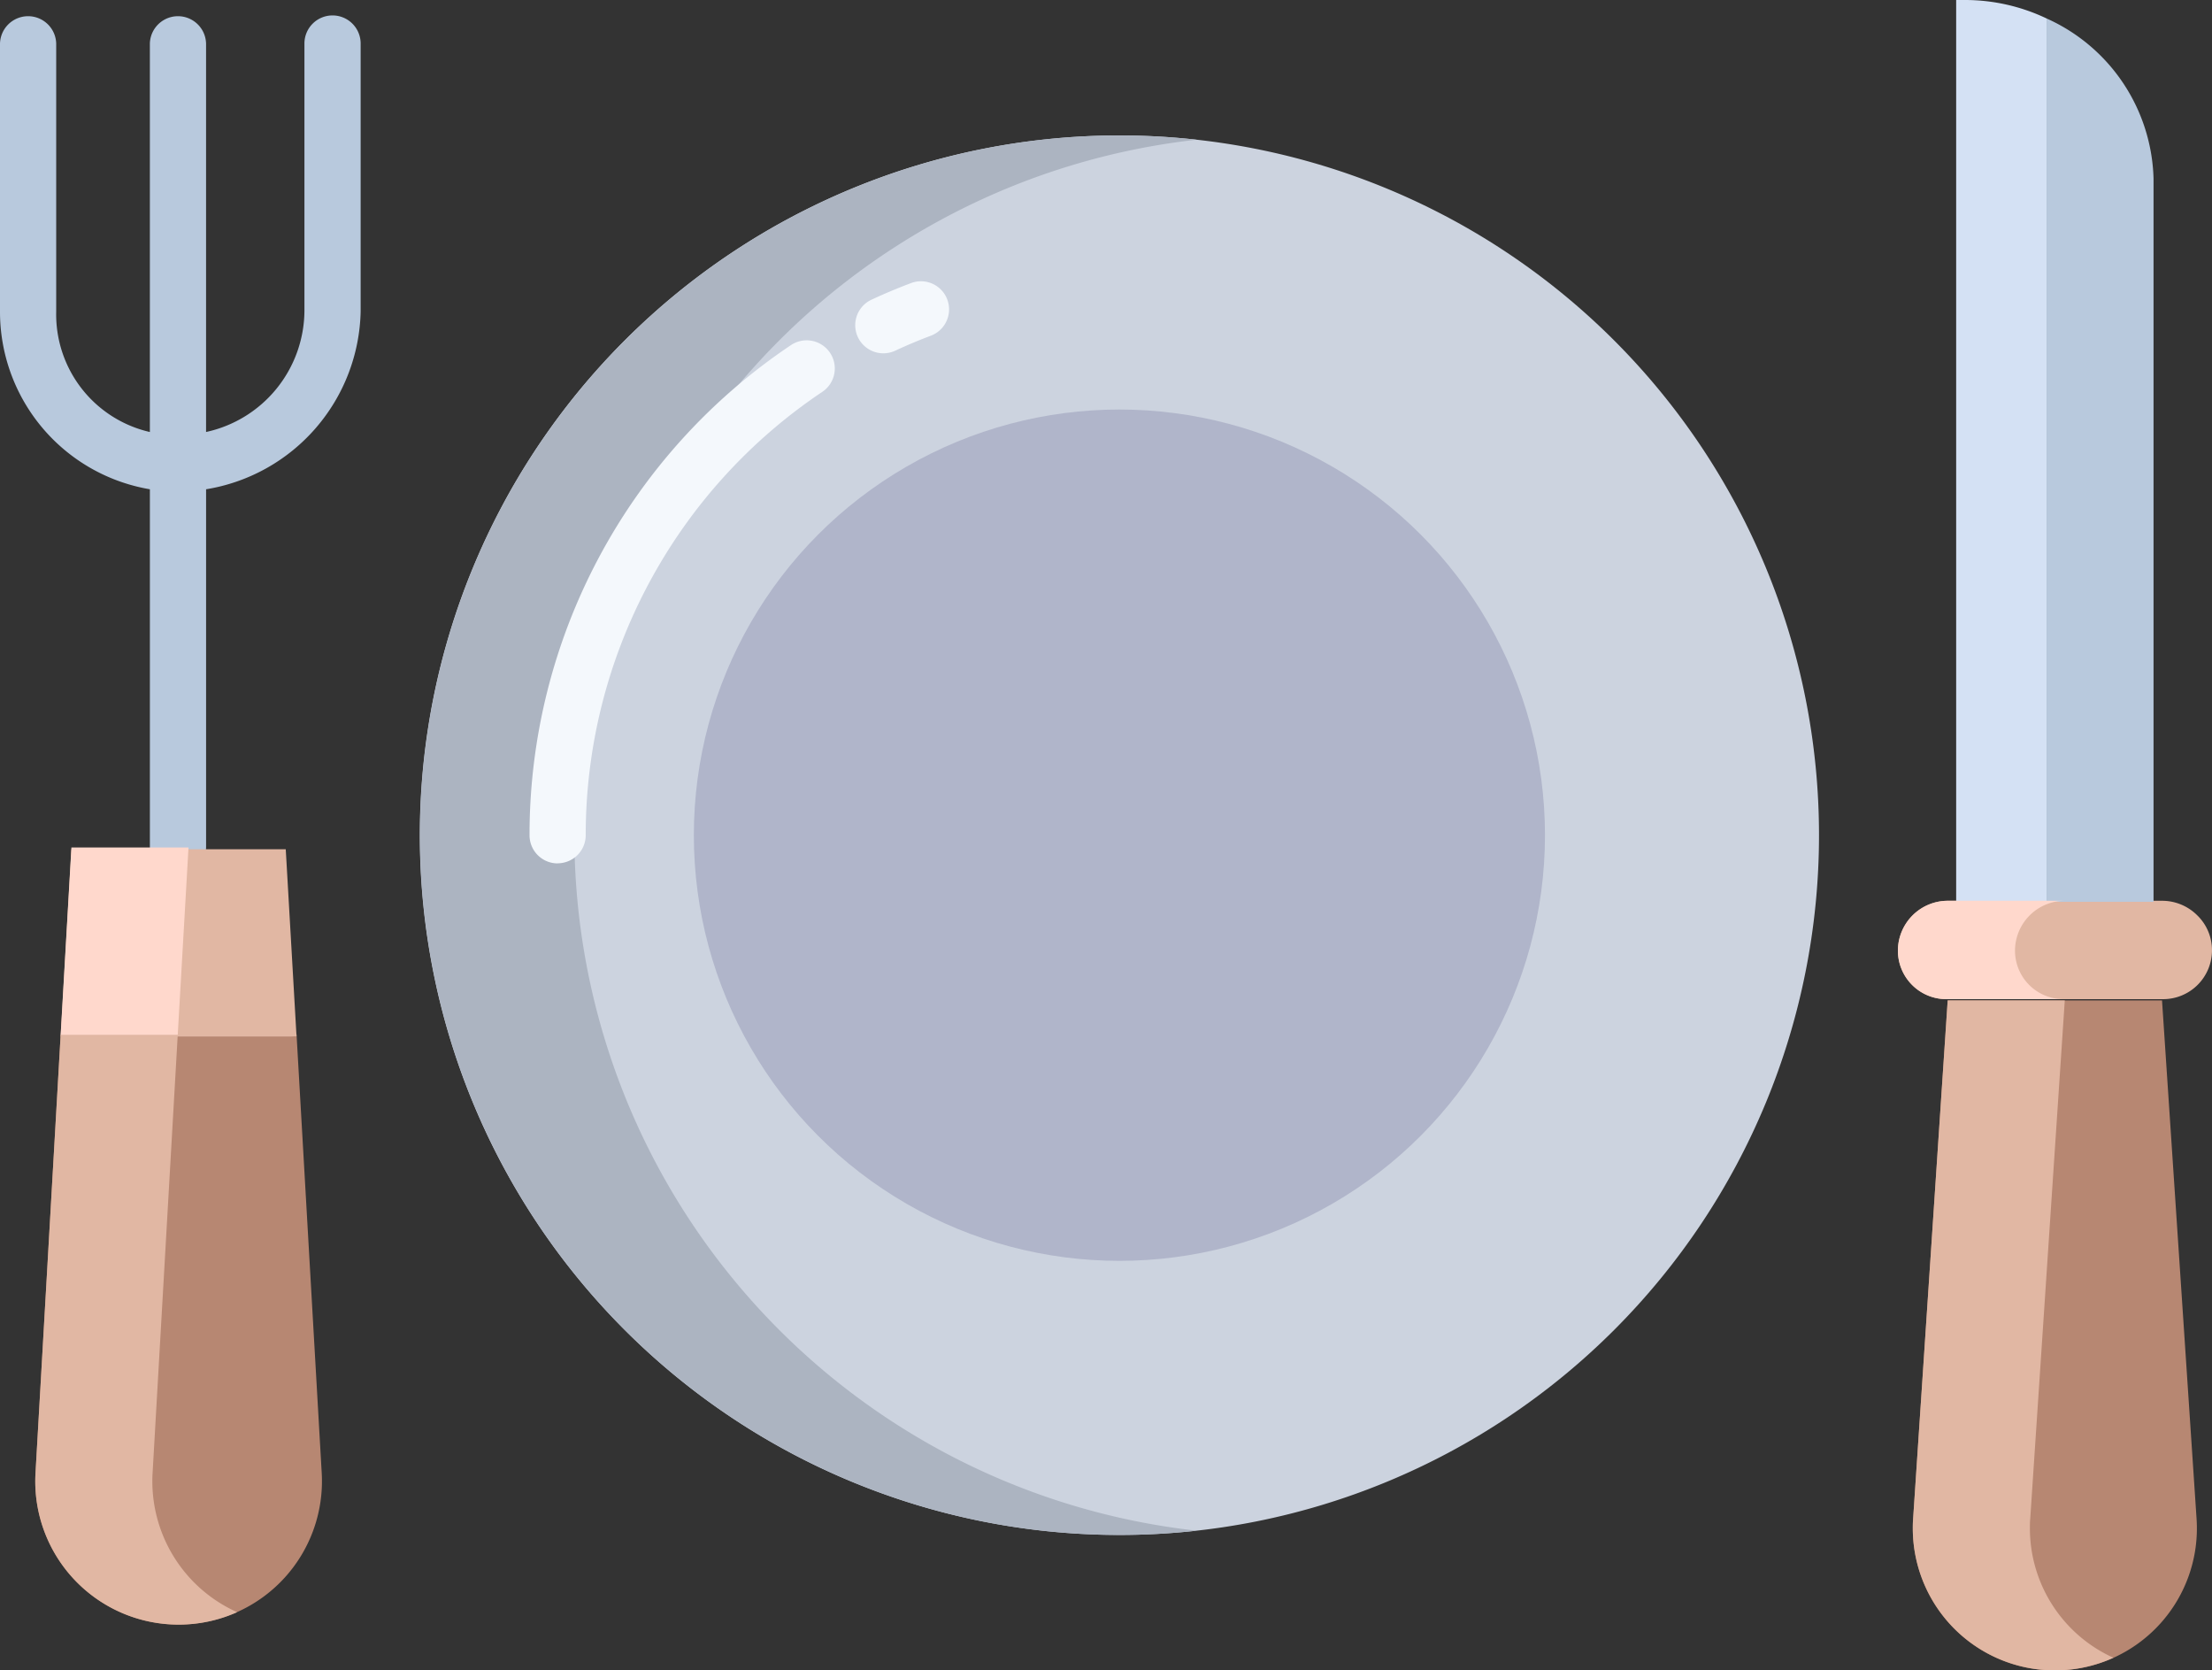 <svg xmlns="http://www.w3.org/2000/svg" width="104.102" height="78.594" viewBox="0 0 104.102 78.594">
  <rect x="0" y="0" width="104.102" height="78.594" fill="#333333" stroke="none"/>
  <g id="jidelnicek" transform="translate(-17 -77.72)">
    <path id="Path_1881" data-name="Path 1881" d="M436.323,270.7a2.342,2.342,0,0,0-1.642-.7H424.554a2.351,2.351,0,0,0-2.334,2.344,2.281,2.281,0,0,0,2.312,2.285h10.148a2.3,2.3,0,0,0,2.321-2.3A2.278,2.278,0,0,0,436.323,270.7Z" transform="translate(-315.9 -149.897)" fill="#e1b7a3"/>
    <path id="Path_1882" data-name="Path 1882" d="M438.755,315.664a6.685,6.685,0,1,1-13.355.454c0-.15,0-.3.015-.454l1.627-24.394h10.087Z" transform="translate(-318.379 -166.479)" fill="#b78772"/>
    <path id="Path_1883" data-name="Path 1883" d="M139.555,106.63a32.925,32.925,0,1,1-32.925,32.925,32.925,32.925,0,0,1,32.925-32.925Z" transform="translate(-69.873 -22.538)" fill="#ccd3df"/>
    <path id="Path_1884" data-name="Path 1884" d="M38.011,319.182a6.746,6.746,0,1,1-13.47,0l1.184-20.621.066,0H36.539l.287-.015Z" transform="translate(-5.87 -172.154)" fill="#b78772"/>
    <path id="Path_1885" data-name="Path 1885" d="M438.914,78.588v41.561H434.66V77.72h.441a8.932,8.932,0,0,1,3.813.868Z" transform="translate(-325.598)" fill="#d4e1f4"/>
    <path id="Path_1886" data-name="Path 1886" d="M458.995,89.2v34.025H453.96V81.66A8.507,8.507,0,0,1,458.995,89.2Z" transform="translate(-340.644 -3.072)" fill="#b8c9dd"/>
    <circle id="Ellipse_11" data-name="Ellipse 11" cx="20.028" cy="20.028" r="20.028" transform="translate(49.654 96.989)" fill="#b0b5ca"/>
    <path id="Path_1887" data-name="Path 1887" d="M113.878,139.551a32.928,32.928,0,0,1,29.284-32.723,32.924,32.924,0,1,0,0,65.447A32.929,32.929,0,0,1,113.878,139.551Z" transform="translate(-69.847 -22.534)" fill="#acb4c1"/>
    <path id="Path_1888" data-name="Path 1888" d="M427.731,272.344A2.351,2.351,0,0,1,430.065,270h-5.511a2.351,2.351,0,0,0-2.334,2.344,2.281,2.281,0,0,0,2.312,2.285h5.511a2.281,2.281,0,0,1-2.312-2.285Z" transform="translate(-315.9 -149.897)" fill="#ffd8cc"/>
    <path id="Path_1889" data-name="Path 1889" d="M430.911,316.118c0-.15,0-.3.015-.454l1.627-24.394h-5.511l-1.627,24.394c-.011.152-.015.3-.015.454a6.687,6.687,0,0,0,9.441,6.081A6.686,6.686,0,0,1,430.911,316.118Z" transform="translate(-318.379 -166.479)" fill="#e1b7a3"/>
    <path id="Path_1890" data-name="Path 1890" d="M79.3,298.55l-.287.015H79.3Z" transform="translate(-48.342 -172.154)" fill="#b78772"/>
    <path id="Path_1891" data-name="Path 1891" d="M30.051,319.221,31.235,298.6H25.791l-.066,0-1.184,20.621a6.747,6.747,0,0,0,9.489,6.547A6.747,6.747,0,0,1,30.051,319.221Z" transform="translate(-5.87 -172.193)" fill="#e1b7a3"/>
    <path id="Path_1892" data-name="Path 1892" d="M146.712,141.119a1.323,1.323,0,0,1-.557-2.523c.615-.287,1.249-.551,1.883-.79a1.323,1.323,0,0,1,.932,2.476c-.573.216-1.146.456-1.7.714A1.318,1.318,0,0,1,146.712,141.119Zm-15.328,24a1.323,1.323,0,0,1-1.323-1.323,27.739,27.739,0,0,1,12.305-23.064,1.323,1.323,0,0,1,1.474,2.2,25.1,25.1,0,0,0-11.135,20.867A1.323,1.323,0,0,1,131.385,165.115Z" transform="translate(-88.14 -46.775)" fill="#f4f8fc"/>
    <path id="Path_1893" data-name="Path 1893" d="M32.65,81.015a1.323,1.323,0,0,0-1.323,1.323V94.946a5.873,5.873,0,0,1-4.629,5.669V82.338a1.323,1.323,0,0,0-2.645,0v18.278a5.679,5.679,0,0,1-4.408-5.669V82.338a1.323,1.323,0,0,0-2.645,0V94.946a8.469,8.469,0,0,0,7.054,8.364v16.854a1.323,1.323,0,0,0,2.645,0V103.31a8.664,8.664,0,0,0,7.274-8.364V82.338A1.323,1.323,0,0,0,32.65,81.015Z" transform="translate(0 -2.569)" fill="#b8c9dd"/>
    <path id="Path_1894" data-name="Path 1894" d="M40.544,259H30.457l-.507,8.813.066,0H40.764l.287-.015Z" transform="translate(-10.096 -141.322)" fill="#e1b7a3"/>
    <path id="Path_1895" data-name="Path 1895" d="M35.968,258.62H30.457l-.507,8.813.066,0h5.511l-.066,0Z" transform="translate(-10.096 -141.025)" fill="#ffd8cc"/>
  </g>
</svg>
